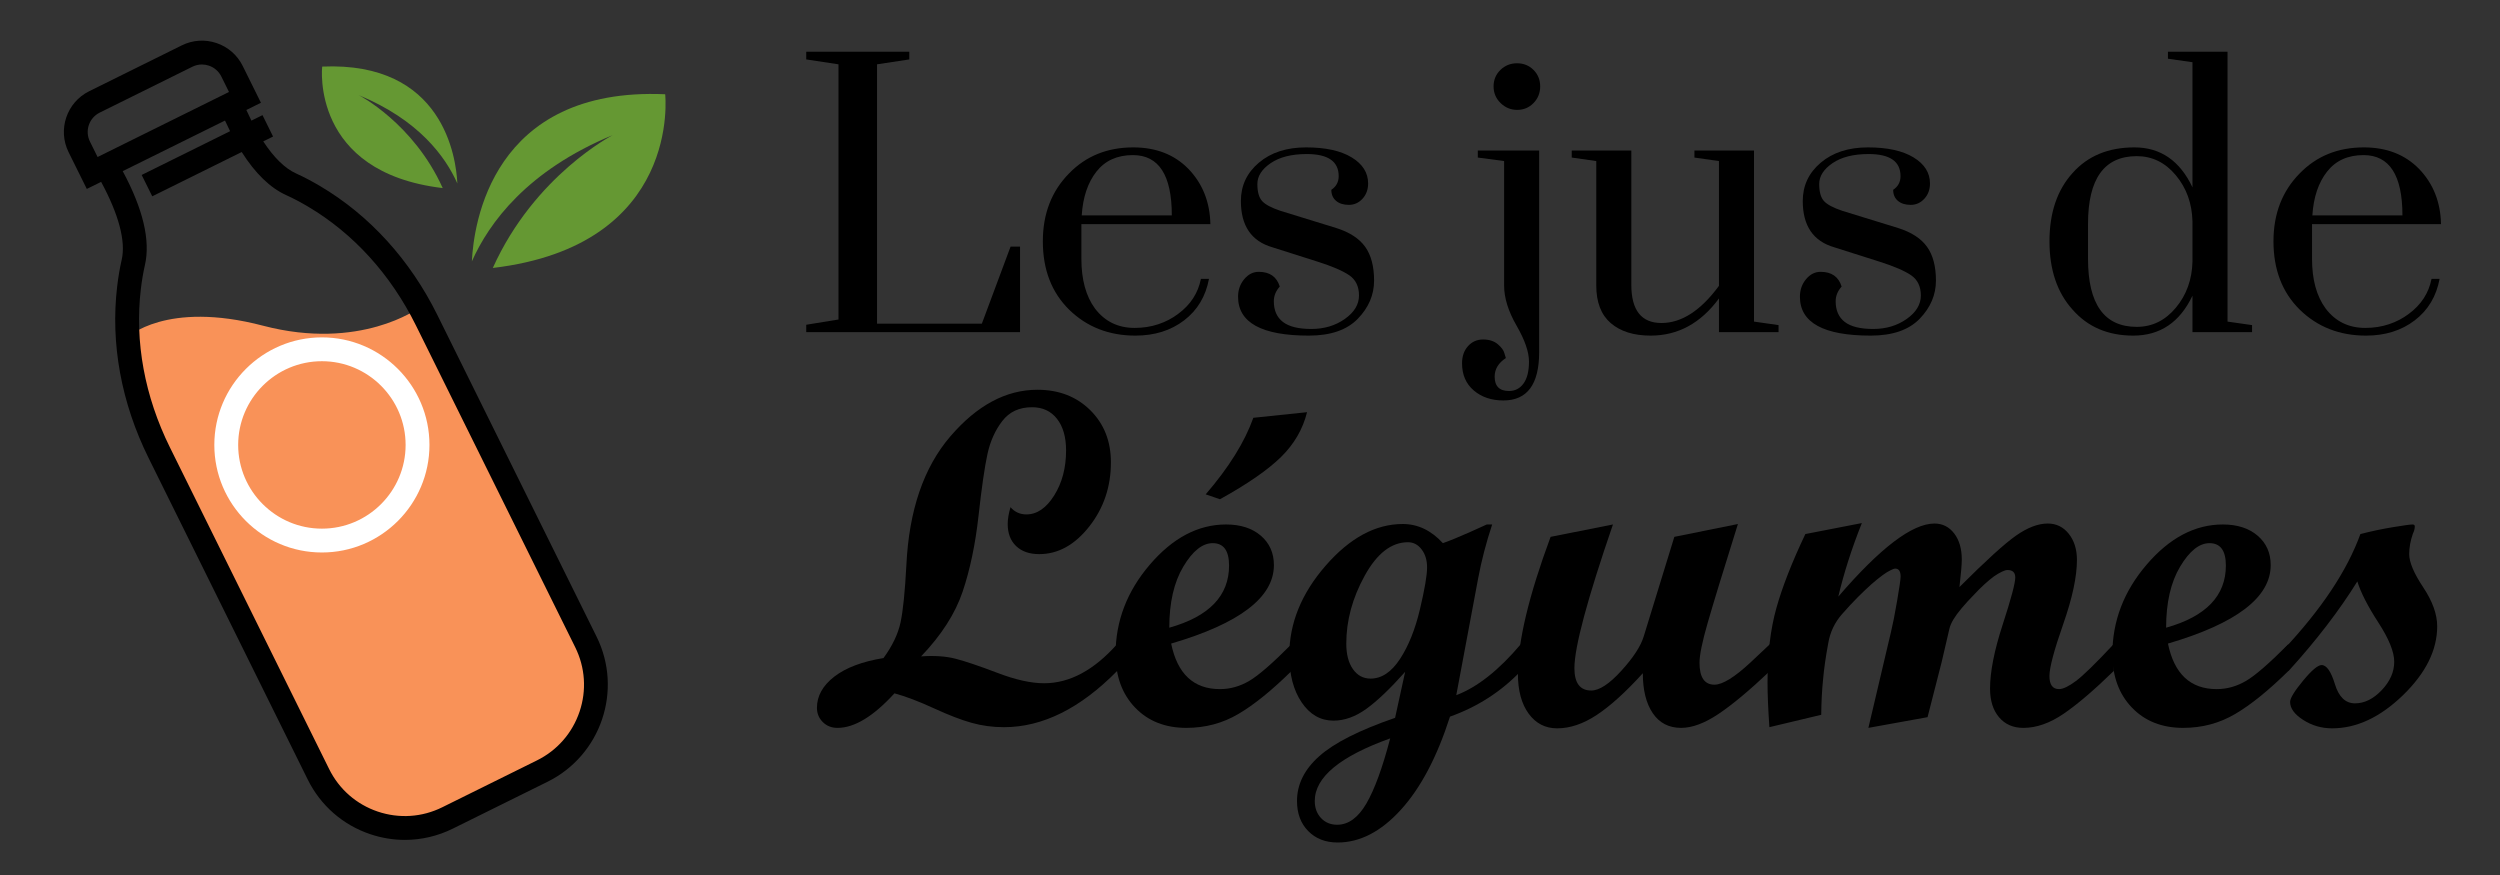 <?xml version="1.0" encoding="utf-8"?>
<!-- Generator: Adobe Illustrator 16.0.0, SVG Export Plug-In . SVG Version: 6.00 Build 0)  -->
<!DOCTYPE svg PUBLIC "-//W3C//DTD SVG 1.1 Tiny//EN" "http://www.w3.org/Graphics/SVG/1.1/DTD/svg11-tiny.dtd">
<svg version="1.1" baseProfile="tiny" id="Calque_1"
	 xmlns="http://www.w3.org/2000/svg" xmlns:xlink="http://www.w3.org/1999/xlink" x="0px" y="0px" width="200px" height="70px"
	 viewBox="0 0 200 70" xml:space="preserve">
<rect x="0" y="0" width="200" height="70" fill="#333333" stroke="none"/>
<path fill="#F99258" d="M10.2,26.99c0,0,3.062-2.975,10.842-0.934c7.781,2.04,12.437-1.403,12.437-1.403l13.649,27.552l0.701,4.656
	l-1.786,3.699l-12.692,5.867l-6.485-2.04l-5.441-9.568L10.647,31.478L10.2,26.99z"/>
<path fill="#659833" d="M53.214,7.54C39.329,6.935,37.889,17.976,37.75,20.909c1.366-3.077,4.424-7.273,11.289-10.11
	c0,0-6.262,3.199-9.615,10.638C54.578,19.642,53.214,7.54,53.214,7.54z"/>
<path fill="#659833" d="M25.774,5.327c9.71-0.423,10.717,7.299,10.814,9.35c-0.955-2.152-3.094-5.087-7.895-7.07
	c0,0,4.379,2.237,6.724,7.439C24.82,13.792,25.774,5.327,25.774,5.327z"/>
<path d="M47.727,50.934l-12.74-25.738c-2.183-4.409-5.428-7.977-9.384-10.313c-0.628-0.372-1.272-0.714-1.916-1.006
	c-0.902-0.408-1.788-1.286-2.627-2.566l0.785-0.388L21,9.211L20.114,9.65c-0.137-0.273-0.273-0.555-0.406-0.851l1.167-0.578
	l-1.458-2.945c-0.431-0.872-1.175-1.522-2.095-1.832c-0.919-0.31-1.908-0.246-2.777,0.185l-7.413,3.67
	c-1.797,0.89-2.535,3.073-1.646,4.872l1.459,2.944l1.146-0.566c1.392,2.578,1.988,4.737,1.644,6.234
	c-0.158,0.688-0.276,1.406-0.362,2.132c-0.542,4.563,0.327,9.304,2.509,13.715l12.74,25.739c1.027,2.073,2.8,3.623,4.991,4.363
	c0.91,0.307,1.847,0.46,2.779,0.46c1.315,0,2.624-0.303,3.835-0.903l7.578-3.749C48.086,60.42,49.846,55.213,47.727,50.934z
	 M7.977,9.009l7.413-3.67c0.242-0.12,0.503-0.18,0.765-0.18c0.187,0,0.374,0.031,0.555,0.092c0.438,0.147,0.792,0.458,0.997,0.87
	l0.612,1.237L7.807,12.561l-0.612-1.236C6.772,10.471,7.123,9.432,7.977,9.009z M46.363,56.938
	c-0.578,1.708-1.786,3.092-3.403,3.892l-7.578,3.751c-1.617,0.802-3.449,0.922-5.16,0.346c-1.708-0.578-3.092-1.786-3.891-3.403
	L13.59,35.785c-2.018-4.078-2.821-8.449-2.324-12.644c0.078-0.657,0.184-1.308,0.327-1.931c0.454-1.971-0.151-4.5-1.775-7.518
	L18,9.644c0.133,0.295,0.27,0.576,0.407,0.851l-7.073,3.501l0.846,1.709l7.157-3.543c1.084,1.708,2.276,2.869,3.564,3.451
	c0.583,0.264,1.163,0.574,1.732,0.91c3.637,2.148,6.627,5.439,8.644,9.517l12.74,25.738C46.818,53.397,46.94,55.229,46.363,56.938z"
	/>
<path fill="#FFFFFF" d="M25.752,26.99c-4.745,0-8.606,3.86-8.606,8.605c0,4.744,3.861,8.604,8.606,8.604s8.605-3.86,8.605-8.604
	C34.357,30.851,30.497,26.99,25.752,26.99z M25.752,42.292c-3.693,0-6.698-3.004-6.698-6.696c0-3.693,3.005-6.699,6.698-6.699
	s6.697,3.005,6.697,6.699C32.449,39.288,29.445,42.292,25.752,42.292z"/>
<g>
	<path d="M64.499,4.137h8.244v0.617l-2.58,0.392v20.75h8.384l2.3-6.169h0.756v6.842H64.499V25.98l2.58-0.42V5.146l-2.58-0.392V4.137
		z"/>
	<path d="M90.773,26.233c0.673,0,1.304-0.098,1.893-0.295c0.589-0.196,1.117-0.472,1.584-0.827c0.991-0.729,1.599-1.664,1.823-2.804
		h0.646c-0.262,1.401-0.926,2.509-1.991,3.323c-1.065,0.813-2.365,1.219-3.898,1.219c-2.112,0-3.879-0.691-5.299-2.075
		c-1.402-1.383-2.104-3.206-2.104-5.468c0-2.206,0.702-4.02,2.104-5.44c1.346-1.383,3.056-2.075,5.131-2.075
		c1.813,0,3.281,0.571,4.402,1.71c1.14,1.179,1.729,2.655,1.767,4.431H86.511v2.776c0,1.664,0.364,2.991,1.093,3.982
		C88.39,25.718,89.445,26.233,90.773,26.233z M90.633,12.408c-1.252,0-2.226,0.439-2.917,1.318
		c-0.692,0.879-1.084,2.047-1.178,3.505h7.207C93.746,14.016,92.708,12.408,90.633,12.408z"/>
	<path d="M104.71,26.849c-3.776,0-5.665-1.037-5.665-3.112c0-0.542,0.164-1.01,0.491-1.402c0.327-0.393,0.715-0.589,1.164-0.589
		c0.878,0,1.438,0.393,1.682,1.179c-0.318,0.354-0.476,0.747-0.476,1.177c0,0.729,0.243,1.281,0.729,1.654
		c0.486,0.374,1.244,0.561,2.271,0.561s1.922-0.266,2.677-0.799c0.758-0.533,1.137-1.159,1.137-1.879
		c0-0.719-0.258-1.257-0.771-1.612c-0.515-0.355-1.36-0.72-2.538-1.094l-3.616-1.149c-1.683-0.487-2.524-1.72-2.524-3.702
		c0-1.234,0.481-2.257,1.444-3.071c0.963-0.813,2.22-1.22,3.771-1.22c1.554,0,2.768,0.266,3.646,0.799
		c0.878,0.533,1.318,1.229,1.318,2.089c0,0.486-0.149,0.893-0.448,1.219c-0.299,0.327-0.664,0.491-1.094,0.491
		s-0.771-0.107-1.022-0.322c-0.254-0.215-0.379-0.509-0.379-0.883c0.393-0.262,0.588-0.626,0.588-1.094
		c0-1.178-0.85-1.767-2.553-1.767c-1.214,0-2.178,0.243-2.888,0.729c-0.71,0.486-1.064,1.042-1.064,1.669s0.126,1.08,0.378,1.36
		c0.252,0.28,0.743,0.542,1.471,0.785l4.46,1.374c1.064,0.336,1.836,0.837,2.313,1.5c0.476,0.664,0.715,1.566,0.715,2.707
		c0,1.14-0.435,2.159-1.305,3.056S106.448,26.849,104.71,26.849z"/>
	<path d="M120.271,32.037c-0.952,0-1.742-0.266-2.368-0.799c-0.626-0.533-0.939-1.257-0.939-2.173c0-0.561,0.158-1.019,0.477-1.374
		c0.317-0.354,0.72-0.532,1.206-0.532c0.485,0,0.878,0.126,1.177,0.378c0.299,0.252,0.478,0.5,0.534,0.743l0.111,0.364
		c-0.598,0.393-0.896,0.888-0.896,1.486c0,0.766,0.382,1.15,1.149,1.15c0.485,0,0.874-0.202,1.163-0.603
		c0.29-0.402,0.434-0.986,0.434-1.753s-0.331-1.724-0.995-2.874c-0.663-1.15-0.995-2.22-0.995-3.211v-9.954l-2.104-0.28v-0.561
		h4.908v16.124C123.132,30.747,122.179,32.037,120.271,32.037z M119.486,6.912c0-0.523,0.183-0.962,0.547-1.317
		s0.809-0.533,1.332-0.533c0.522,0,0.963,0.178,1.318,0.533c0.354,0.355,0.532,0.794,0.532,1.317c0,0.524-0.178,0.968-0.532,1.332
		c-0.355,0.365-0.79,0.547-1.306,0.547c-0.514,0-0.958-0.182-1.331-0.547C119.673,7.88,119.486,7.436,119.486,6.912z"/>
	<path d="M130.506,12.044v10.739c0,2.039,0.805,3.057,2.412,3.057s3.141-0.99,4.599-2.973v-9.982l-1.963-0.28v-0.561h4.767v13.684
		l1.963,0.28v0.561h-4.767v-2.692c-1.458,1.982-3.281,2.972-5.468,2.972c-1.346,0-2.408-0.332-3.183-0.995
		c-0.775-0.664-1.164-1.668-1.164-3.015v-9.954l-1.963-0.28v-0.561H130.506z"/>
	<path d="M149.657,26.849c-3.776,0-5.663-1.037-5.663-3.112c0-0.542,0.163-1.01,0.49-1.402c0.326-0.393,0.715-0.589,1.163-0.589
		c0.88,0,1.44,0.393,1.683,1.179c-0.317,0.354-0.477,0.747-0.477,1.177c0,0.729,0.243,1.281,0.729,1.654
		c0.486,0.374,1.244,0.561,2.271,0.561c1.029,0,1.922-0.266,2.679-0.799c0.758-0.533,1.136-1.159,1.136-1.879
		c0-0.719-0.258-1.257-0.771-1.612s-1.36-0.72-2.537-1.094l-3.617-1.149c-1.684-0.487-2.523-1.72-2.523-3.702
		c0-1.234,0.48-2.257,1.443-3.071c0.962-0.813,2.22-1.22,3.771-1.22s2.766,0.266,3.646,0.799c0.878,0.533,1.318,1.229,1.318,2.089
		c0,0.486-0.15,0.893-0.45,1.219c-0.299,0.327-0.663,0.491-1.093,0.491c-0.431,0-0.771-0.107-1.023-0.322
		c-0.252-0.215-0.379-0.509-0.379-0.883c0.393-0.262,0.589-0.626,0.589-1.094c0-1.178-0.851-1.767-2.552-1.767
		c-1.216,0-2.178,0.243-2.888,0.729c-0.711,0.486-1.066,1.042-1.066,1.669s0.127,1.08,0.379,1.36
		c0.253,0.28,0.744,0.542,1.473,0.785l4.458,1.374c1.066,0.336,1.838,0.837,2.313,1.5c0.477,0.664,0.716,1.566,0.716,2.707
		c0,1.14-0.436,2.159-1.304,3.056C152.7,26.401,151.396,26.849,149.657,26.849z"/>
	<path d="M175.398,26.569v-2.916c-1.009,2.131-2.589,3.196-4.738,3.196c-2.02,0-3.637-0.691-4.852-2.075
		c-1.233-1.365-1.85-3.187-1.85-5.468c0-2.281,0.616-4.104,1.85-5.468c1.215-1.365,2.864-2.047,4.949-2.047
		c2.084,0,3.632,1.065,4.641,3.197V4.978l-1.963-0.28V4.137h4.767v21.591l1.963,0.28v0.561H175.398z M167.042,17.905v2.804
		c0,3.627,1.3,5.44,3.898,5.44c1.232,0,2.275-0.509,3.126-1.529c0.851-1.019,1.295-2.248,1.332-3.687v-3.225
		c-0.037-1.44-0.481-2.669-1.332-3.688c-0.851-1.019-1.894-1.528-3.126-1.528C168.342,12.493,167.042,14.297,167.042,17.905z"/>
	<path d="M189.224,26.233c0.672,0,1.304-0.098,1.892-0.295c0.59-0.196,1.117-0.472,1.586-0.827c0.99-0.729,1.597-1.664,1.822-2.804
		h0.645c-0.262,1.401-0.926,2.509-1.991,3.323c-1.065,0.813-2.364,1.219-3.897,1.219c-2.112,0-3.879-0.691-5.299-2.075
		c-1.402-1.383-2.104-3.206-2.104-5.468c0-2.206,0.701-4.02,2.104-5.44c1.345-1.383,3.056-2.075,5.131-2.075
		c1.813,0,3.281,0.571,4.402,1.71c1.14,1.179,1.729,2.655,1.767,4.431h-10.319v2.776c0,1.664,0.364,2.991,1.095,3.982
		C186.84,25.718,187.896,26.233,189.224,26.233z M189.083,12.408c-1.253,0-2.225,0.439-2.915,1.318
		c-0.693,0.879-1.085,2.047-1.179,3.505h7.206C192.195,14.016,191.158,12.408,189.083,12.408z"/>
</g>
<g>
	<path d="M89.377,53.672c-2.951,3-5.972,4.503-9.06,4.503c-0.896,0-1.759-0.115-2.587-0.348c-0.828-0.229-1.837-0.619-3.026-1.166
		c-1.189-0.547-2.239-0.947-3.147-1.195c-1.681,1.841-3.201,2.765-4.558,2.765c-0.474,0-0.866-0.157-1.177-0.467
		c-0.312-0.313-0.467-0.691-0.467-1.14c0-0.947,0.464-1.777,1.392-2.496c0.928-0.715,2.239-1.209,3.932-1.483
		c0.71-0.972,1.164-1.922,1.364-2.848c0.199-0.929,0.355-2.458,0.467-4.588c0.211-4.382,1.385-7.817,3.521-10.302
		c2.136-2.485,4.456-3.726,6.958-3.726c1.719,0,3.129,0.544,4.231,1.633c1.102,1.091,1.653,2.482,1.653,4.176
		c0,1.954-0.579,3.667-1.737,5.136c-1.158,1.47-2.491,2.204-3.998,2.204c-0.785,0-1.401-0.214-1.849-0.644
		c-0.449-0.43-0.673-1.02-0.673-1.767c0-0.384,0.075-0.833,0.224-1.345c0.336,0.387,0.759,0.579,1.27,0.579
		c0.847,0,1.588-0.505,2.223-1.514s0.953-2.21,0.953-3.603c0-1.073-0.243-1.917-0.728-2.533c-0.485-0.617-1.151-0.924-1.996-0.924
		c-1.021,0-1.813,0.366-2.379,1.103c-0.566,0.734-0.961,1.612-1.185,2.634c-0.224,1.02-0.463,2.671-0.716,4.95
		c-0.253,2.279-0.677,4.3-1.27,6.062c-0.593,1.761-1.702,3.488-3.325,5.183c1.058-0.074,1.977-0.014,2.755,0.187
		s1.893,0.577,3.344,1.129c1.45,0.556,2.699,0.833,3.745,0.833c2.042,0,3.991-1.046,5.847-3.139V53.672z"/>
	<path d="M103.331,53.672c-1.582,1.556-3.001,2.706-4.259,3.445c-1.257,0.742-2.646,1.113-4.165,1.113
		c-1.693,0-3.061-0.542-4.1-1.625c-1.04-1.084-1.56-2.509-1.56-4.278c0-2.64,0.916-5.028,2.746-7.163
		c1.831-2.136,3.86-3.206,6.09-3.206c1.158,0,2.086,0.299,2.783,0.897c0.697,0.598,1.047,1.382,1.047,2.354
		c0,2.578-2.74,4.671-8.22,6.277c0.498,2.429,1.799,3.643,3.904,3.643c0.822,0,1.606-0.222,2.354-0.664
		c0.747-0.44,1.873-1.423,3.381-2.941V53.672z M93.543,50.216c3.188-0.896,4.782-2.552,4.782-4.97c0-1.195-0.436-1.793-1.308-1.793
		c-0.822,0-1.606,0.627-2.354,1.879C93.917,46.584,93.543,48.212,93.543,50.216z M104.564,32.975
		c-0.336,1.355-1.03,2.551-2.083,3.586c-1.053,1.033-2.681,2.159-4.885,3.379l-1.14-0.392c1.855-2.154,3.126-4.196,3.811-6.125
		L104.564,32.975z"/>
	<path d="M121.676,53.672c-1.581,1.655-3.474,2.874-5.677,3.659c-1.034,3.227-2.345,5.711-3.933,7.454
		c-1.588,1.745-3.273,2.615-5.055,2.615c-0.972,0-1.756-0.304-2.354-0.915c-0.598-0.608-0.897-1.412-0.897-2.407
		c0-1.335,0.596-2.53,1.784-3.587c1.189-1.06,3.21-2.082,6.063-3.064l0.804-3.68c-1.196,1.345-2.231,2.332-3.102,2.959
		c-0.872,0.63-1.751,0.945-2.634,0.945c-1.034,0-1.882-0.486-2.541-1.457c-0.66-0.972-0.99-2.236-0.99-3.793
		c0-2.54,0.969-4.921,2.904-7.145c1.935-2.223,3.992-3.336,6.171-3.336c1.208,0,2.278,0.513,3.212,1.532
		c0.561-0.197,1.289-0.497,2.187-0.896l1.325-0.599h0.43c-0.484,1.471-0.858,2.904-1.118,4.297l-1.753,9.36
		c1.682-0.636,3.406-1.999,5.174-4.092V53.672z M111.215,59.071c-4.022,1.443-6.034,3.111-6.034,5.007
		c0,0.558,0.169,1.017,0.505,1.371c0.336,0.355,0.766,0.531,1.289,0.531c0.896,0,1.675-0.565,2.335-1.697
		C109.969,63.149,110.604,61.412,111.215,59.071z M109.646,54.288c0.883,0,1.668-0.522,2.354-1.569
		c0.684-1.046,1.217-2.372,1.596-3.979c0.381-1.607,0.57-2.72,0.57-3.345c0-0.584-0.146-1.067-0.439-1.446
		c-0.292-0.382-0.656-0.571-1.092-0.571c-1.32,0-2.474,0.892-3.456,2.672c-0.984,1.783-1.476,3.592-1.476,5.437
		c0,0.859,0.176,1.54,0.531,2.044C108.589,54.035,109.059,54.288,109.646,54.288z"/>
	<path d="M141.606,53.672c-1.643,1.556-3.02,2.706-4.127,3.445c-1.108,0.742-2.104,1.113-2.989,1.113
		c-0.983,0-1.74-0.393-2.27-1.177c-0.53-0.785-0.794-1.85-0.794-3.195c-1.369,1.509-2.597,2.618-3.68,3.334
		c-1.083,0.718-2.143,1.075-3.176,1.075c-0.947,0-1.706-0.393-2.279-1.177c-0.572-0.785-0.859-1.85-0.859-3.194
		c0-2.592,0.872-6.24,2.616-10.948l4.989-0.992c-2.053,5.97-3.08,9.8-3.084,11.492c0,1.195,0.448,1.793,1.345,1.793
		c0.647,0,1.451-0.525,2.409-1.58c0.959-1.052,1.557-1.97,1.793-2.754l2.447-7.959l5.086-1.027c-1.175,3.747-1.98,6.382-2.417,7.902
		c-0.438,1.519-0.655,2.584-0.655,3.195c0,1.169,0.398,1.756,1.196,1.756c0.648,0,1.607-0.593,2.88-1.775l1.568-1.476V53.672z"/>
	<path d="M169.104,53.672c-1.558,1.519-2.89,2.658-3.998,3.419c-1.109,0.758-2.187,1.14-3.232,1.14c-0.82,0-1.472-0.283-1.951-0.852
		c-0.479-0.565-0.719-1.329-0.719-2.287c0-1.345,0.336-3.051,1.009-5.119c0.673-2.065,1.008-3.325,1.008-3.773
		c0-0.397-0.204-0.598-0.615-0.598c-0.126,0-0.275,0.045-0.448,0.131c-0.188,0.088-0.399,0.213-0.636,0.373
		c-0.237,0.177-0.492,0.388-0.766,0.636c-0.273,0.251-0.561,0.536-0.859,0.859c-0.324,0.325-0.647,0.681-0.972,1.064
		c-0.547,0.648-0.871,1.19-0.97,1.626l-0.622,2.671l-1.129,4.412l-4.733,0.856l1.813-7.697c0.137-0.561,0.299-1.382,0.485-2.466
		s0.28-1.729,0.28-1.943c0-0.421-0.143-0.635-0.43-0.635c-0.087,0-0.212,0.045-0.374,0.131c-0.187,0.088-0.398,0.219-0.635,0.393
		c-0.273,0.2-0.565,0.438-0.878,0.71c-0.337,0.299-0.696,0.643-1.084,1.027c-0.411,0.411-0.834,0.867-1.269,1.363
		c-0.598,0.673-0.972,1.457-1.121,2.354c-0.2,1.07-0.336,2.03-0.411,2.877c-0.088,0.846-0.138,1.793-0.149,2.84l-4.147,0.99
		c-0.1-1.434-0.149-2.629-0.149-3.587c0-2.279,0.236-4.263,0.71-5.949c0.473-1.689,1.245-3.659,2.316-5.914l4.52-0.878
		c-0.809,2.03-1.437,3.992-1.885,5.885c3.349-3.896,5.914-5.848,7.695-5.848c0.647,0,1.173,0.267,1.578,0.795
		c0.404,0.528,0.607,1.223,0.607,2.082c0,0.4-0.063,1.134-0.187,2.204c2.105-2.103,3.615-3.478,4.531-4.118
		c0.916-0.64,1.761-0.963,2.531-0.963c0.687,0,1.247,0.274,1.684,0.822c0.435,0.55,0.653,1.246,0.653,2.092
		c0,1.335-0.367,3.048-1.1,5.141c-0.733,2.092-1.1,3.475-1.1,4.145c0,0.696,0.255,1.046,0.765,1.046
		c0.323,0,0.774-0.216,1.352-0.646c0.578-0.43,1.589-1.415,3.031-2.96V53.672z"/>
	<path d="M183.077,53.672c-1.581,1.556-3.001,2.706-4.26,3.445c-1.257,0.742-2.646,1.113-4.165,1.113
		c-1.694,0-3.061-0.542-4.101-1.625c-1.039-1.084-1.56-2.509-1.56-4.278c0-2.64,0.915-5.028,2.746-7.163
		c1.831-2.136,3.86-3.206,6.089-3.206c1.158,0,2.086,0.299,2.784,0.897c0.697,0.598,1.046,1.382,1.046,2.354
		c0,2.578-2.739,4.671-8.219,6.277c0.498,2.429,1.799,3.643,3.903,3.643c0.822,0,1.606-0.222,2.354-0.664
		c0.747-0.44,1.875-1.423,3.382-2.941V53.672z M173.289,50.216c3.188-0.896,4.781-2.552,4.781-4.97c0-1.195-0.436-1.793-1.308-1.793
		c-0.822,0-1.605,0.627-2.353,1.879C173.662,46.584,173.289,48.212,173.289,50.216z"/>
	<path d="M188.831,42.725c0.858-0.225,1.724-0.406,2.596-0.55c0.871-0.145,1.395-0.217,1.569-0.217c0.124,0,0.187,0.051,0.187,0.149
		c0,0.188-0.05,0.382-0.149,0.579c-0.199,0.574-0.299,1.121-0.299,1.645c0.003,0.646,0.376,1.532,1.122,2.652
		c0.746,1.121,1.119,2.162,1.119,3.12c0,1.906-0.912,3.742-2.736,5.512c-1.824,1.767-3.714,2.652-5.669,2.652
		c-0.848,0-1.62-0.224-2.316-0.673c-0.698-0.448-1.046-0.929-1.046-1.438c0-0.299,0.346-0.864,1.036-1.699
		c0.691-0.836,1.187-1.252,1.485-1.252c0.397,0,0.753,0.51,1.065,1.532c0.311,1.021,0.846,1.531,1.606,1.531
		c0.759,0,1.472-0.353,2.138-1.057c0.667-0.702,0.999-1.46,0.999-2.269c0.002-0.784-0.421-1.831-1.269-3.139
		s-1.408-2.401-1.682-3.288c-1.445,2.33-3.275,4.714-5.492,7.155h-0.43V51.99C185.717,48.74,187.771,45.652,188.831,42.725z"/>
</g>
</svg>
